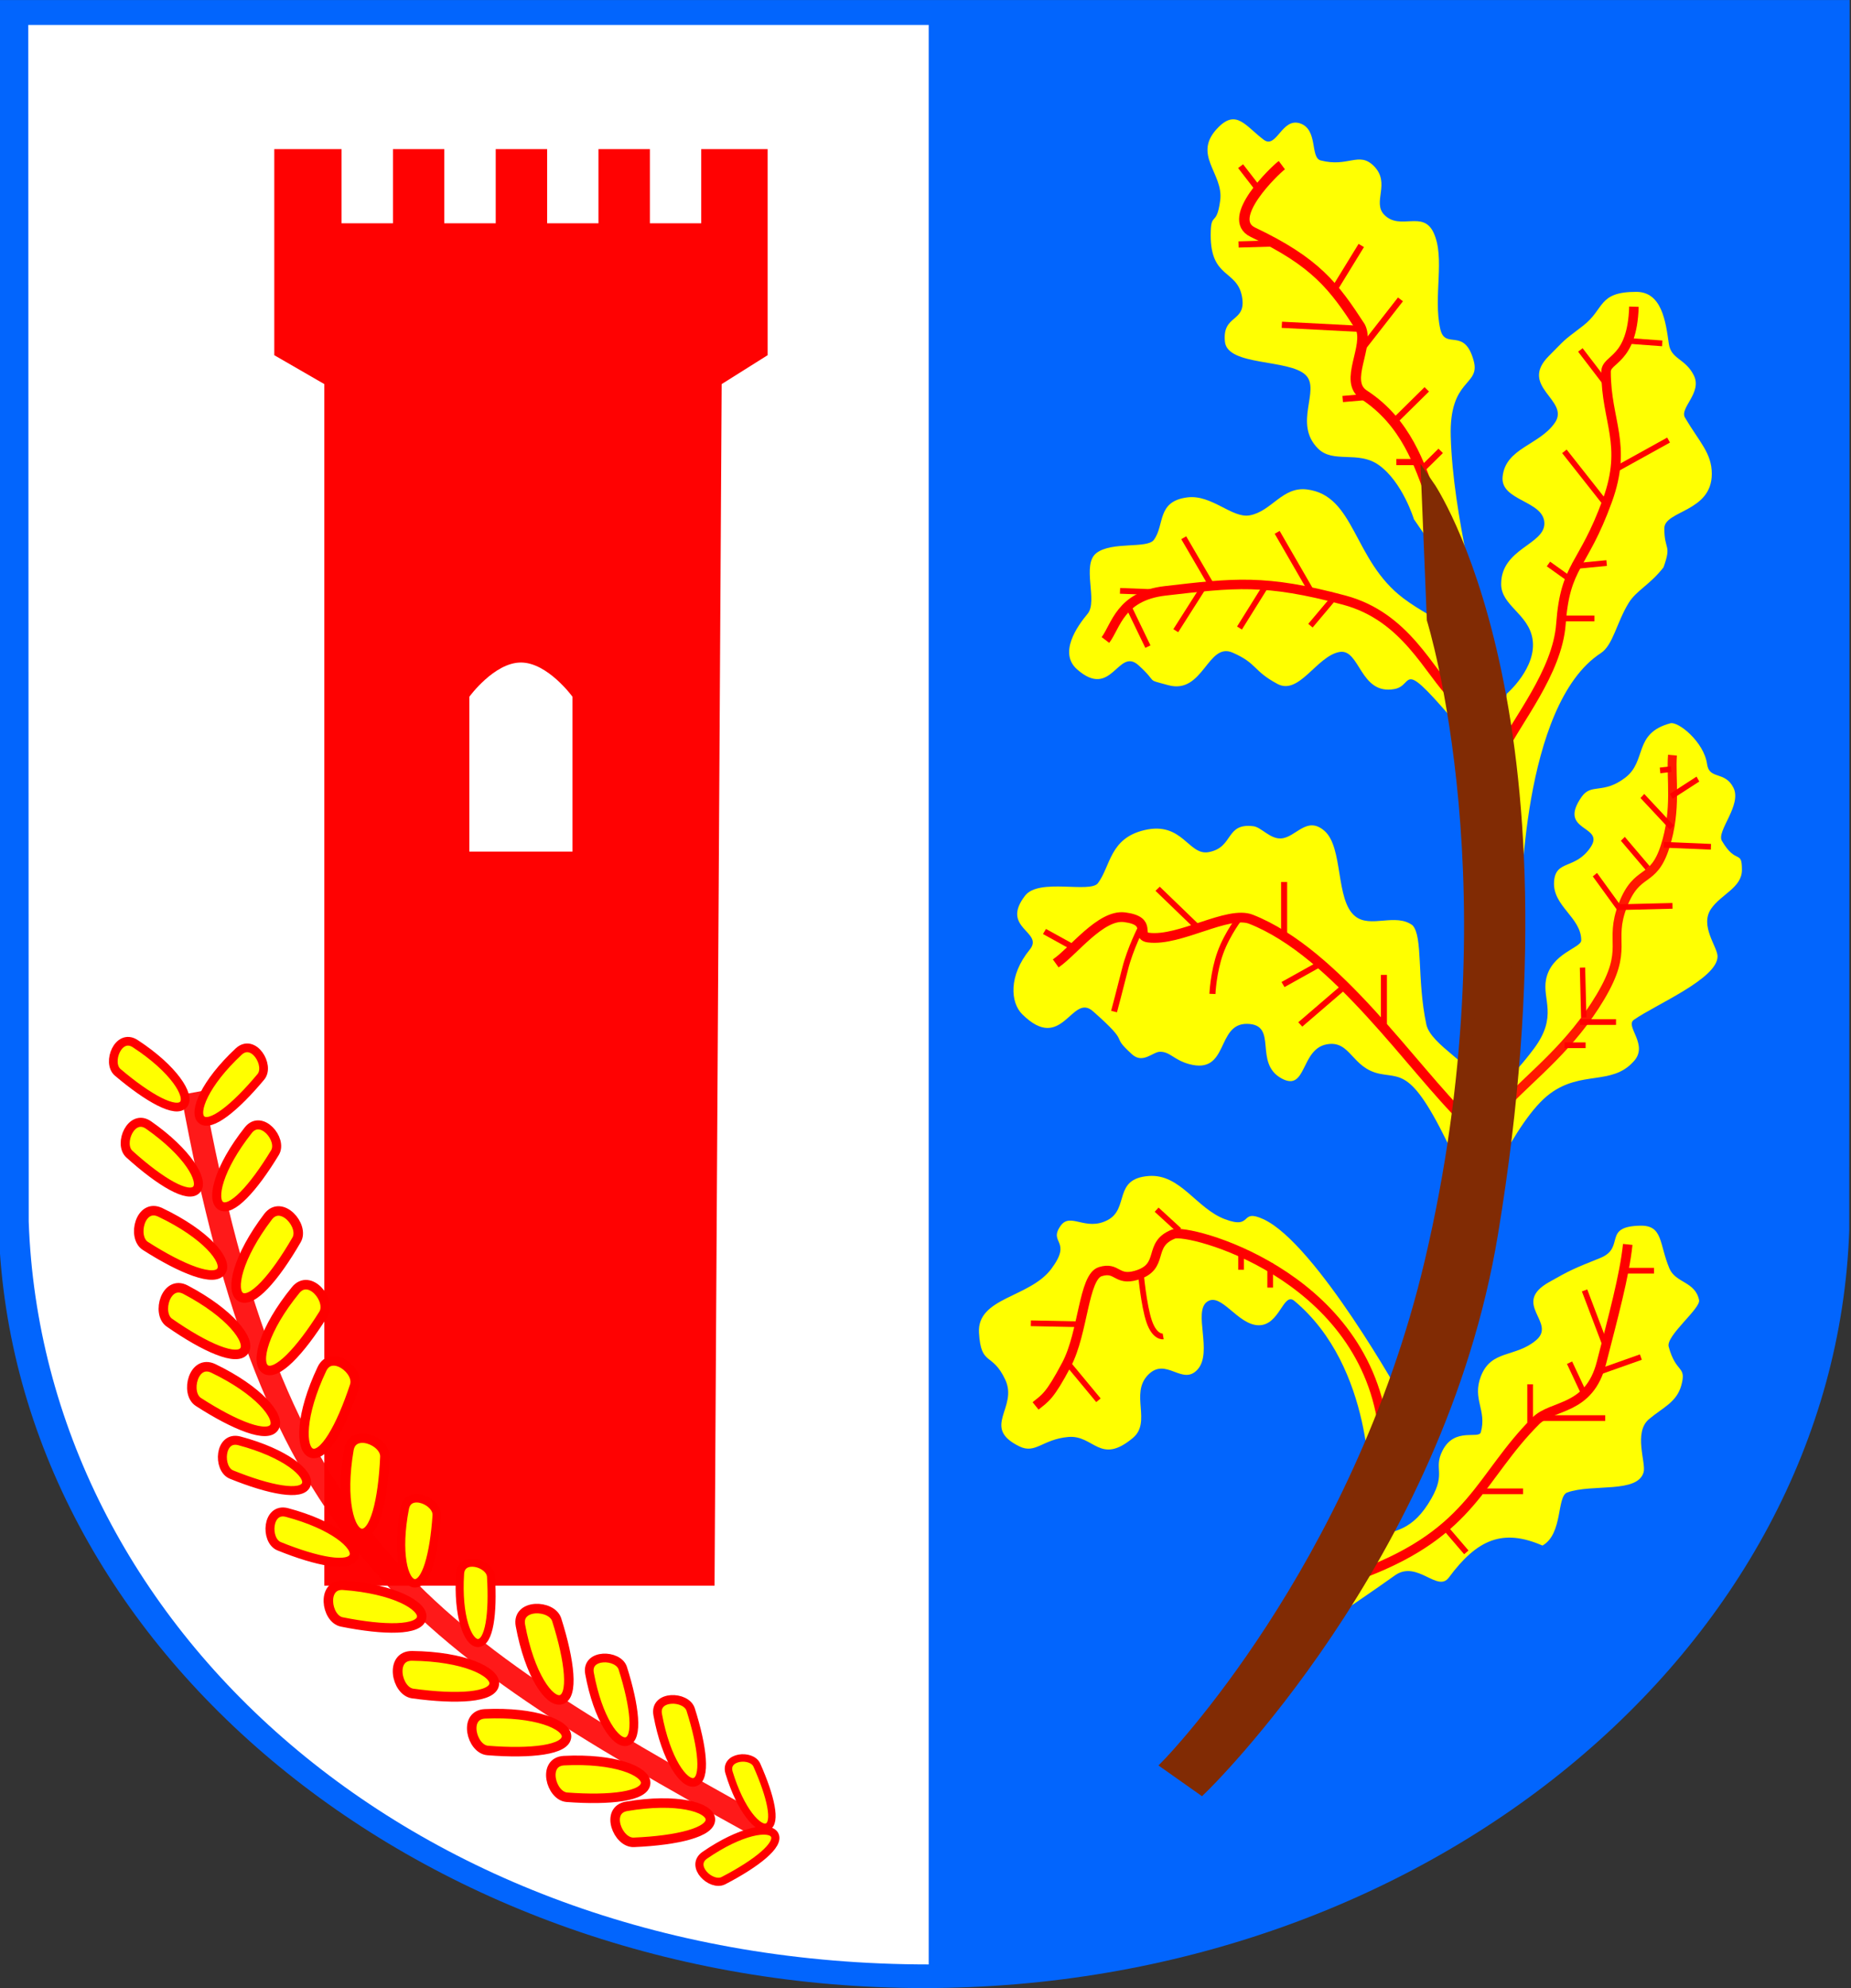 <?xml version="1.0" encoding="UTF-8" standalone="no"?>
<!-- Created with Inkscape (http://www.inkscape.org/) -->
<svg
   xmlns:svg="http://www.w3.org/2000/svg"
   xmlns="http://www.w3.org/2000/svg"
   version="1.0"
   width="973.277"
   height="1044.944"
   id="svg2">
  <rect width="100%" height="100%" fill="#333333" stroke="none"/>
  <defs
     id="defs4">
    <marker
       markerUnits="strokeWidth"
       refX="10"
       refY="5"
       markerWidth="4"
       markerHeight="3"
       orient="auto"
       viewBox="0 0 10 10"
       id="ArrowStart">
      <path
         d="M 10,0 L 0,5 L 10,10 L 10,0 z "
         id="path25444" />
    </marker>
    <marker
       markerUnits="strokeWidth"
       refX="0"
       refY="5"
       markerWidth="4"
       markerHeight="3"
       orient="auto"
       viewBox="0 0 10 10"
       id="ArrowEnd">
      <path
         d="M 0,0 L 10,5 L 0,10 L 0,0 z "
         id="path25441" />
    </marker>
  </defs>
  <g
     transform="translate(830.647,829.57)"
     id="g27279">
    <g
       transform="matrix(1.857,0,0,1.569,3283.764,205.349)"
       id="g27275">
      <path
         d="M -1692.003,-247.428 C -1696.159,-106.916 -1812.242,6.389 -1953.988,6.389 C -2095.729,6.389 -2211.8,-106.924 -2215.972,-247.428 L -2216.101,-659.58 L -1691.875,-659.58 L -1692.003,-247.428"
         style="fill:#0266fe;fill-opacity:0.996;fill-rule:evenodd;stroke:none"
         id="path25448" />
      <path
         d="M -1952.659,-651.248 L -1952.659,-1.527 C -2098.86,-1.527 -2203.481,-115.171 -2207.494,-250.36 L -2207.615,-651.248 L -1952.659,-651.248 z "
         style="fill:white;fill-rule:evenodd;stroke:none"
         id="path25476" />
    </g>
    <path
       d="M -686.431,-751.187 L -686.431,-642.875 L -660.119,-627.687 L -660.119,3.875 L -454.931,3.875 L -451.181,-627.687 L -427.025,-642.875 L -427.025,-751.187 L -461.931,-751.187 L -461.931,-712.218 L -488.931,-712.218 L -488.931,-751.187 L -515.962,-751.187 L -515.962,-712.218 L -542.962,-712.218 L -542.962,-751.187 L -569.994,-751.187 L -569.994,-712.218 L -597.025,-712.218 L -597.025,-751.187 L -624.025,-751.187 L -624.025,-712.218 L -651.056,-712.218 L -651.056,-751.187 L -686.431,-751.187 z M -556.744,-481.343 C -542.68,-481.343 -529.619,-463.343 -529.619,-463.343 L -529.619,-381.968 L -583.869,-381.968 L -583.869,-463.343 C -583.869,-463.343 -570.807,-481.343 -556.744,-481.343 z "
       style="fill:#ff0202;fill-opacity:1;fill-rule:evenodd;stroke:none;stroke-width:1px;stroke-linecap:butt;stroke-linejoin:miter;stroke-opacity:1"
       id="path9060" />
    <g
       transform="translate(1262.825,-846.673)"
       id="g25347">
      <path
         d="M -1992.32,591.455 C -1949.341,825.722 -1879.442,874.842 -1695.035,976.67"
         style="opacity:0.9;fill:none;fill-rule:evenodd;stroke:red;stroke-width:12;stroke-linecap:butt;stroke-linejoin:miter;stroke-miterlimit:4;stroke-dasharray:none;stroke-opacity:1"
         id="path21693" />
      <path
         d="M -1996.885,597.482 C -1993.366,592.934 -2001.923,579.002 -2022.345,565.665 C -2031.235,559.86 -2037.501,575.698 -2031.58,580.732 C -2015.494,594.391 -2000.794,602.534 -1996.885,597.482 z "
         style="fill:yellow;fill-opacity:1;fill-rule:evenodd;stroke:red;stroke-width:4.577;stroke-linecap:butt;stroke-linejoin:miter;stroke-miterlimit:4;stroke-dasharray:none;stroke-opacity:1"
         id="path24376" />
      <path
         d="M -1987.62,605.541 C -1991.865,601.664 -1985.821,586.471 -1967.984,569.835 C -1960.219,562.593 -1951.334,577.125 -1956.305,583.098 C -1969.815,599.31 -1982.904,609.85 -1987.62,605.541 z "
         style="fill:yellow;fill-opacity:1;fill-rule:evenodd;stroke:red;stroke-width:4.577;stroke-linecap:butt;stroke-linejoin:miter;stroke-miterlimit:4;stroke-dasharray:none;stroke-opacity:1"
         id="path24408" />
      <path
         d="M -1990.011,642.216 C -1986.219,637.617 -1994.638,622.905 -2015.371,608.43 C -2024.397,602.128 -2031.398,618.339 -2025.425,623.745 C -2009.195,638.415 -1994.224,647.326 -1990.011,642.216 z "
         style="fill:yellow;fill-opacity:1;fill-rule:evenodd;stroke:red;stroke-width:4.745;stroke-linecap:butt;stroke-linejoin:miter;stroke-miterlimit:4;stroke-dasharray:none;stroke-opacity:1"
         id="path24412" />
      <path
         d="M -1977.494,650.802 C -1982.449,647.488 -1978.617,630.976 -1962.924,611.149 C -1956.092,602.518 -1944.724,616.029 -1948.89,622.925 C -1960.214,641.644 -1971.989,654.484 -1977.494,650.802 z "
         style="fill:yellow;fill-opacity:1;fill-rule:evenodd;stroke:red;stroke-width:4.745;stroke-linecap:butt;stroke-linejoin:miter;stroke-miterlimit:4;stroke-dasharray:none;stroke-opacity:1"
         id="path24414" />
      <path
         d="M -1977.009,685.014 C -1973.868,679.575 -1985.179,665.75 -2009.245,654.315 C -2019.721,649.337 -2024.176,667.402 -2017.027,671.982 C -1997.607,684.403 -1980.498,691.057 -1977.009,685.014 z "
         style="fill:yellow;fill-opacity:1;fill-rule:evenodd;stroke:red;stroke-width:5;stroke-linecap:butt;stroke-linejoin:miter;stroke-miterlimit:4;stroke-dasharray:none;stroke-opacity:1"
         id="path24416" />
      <path
         d="M -1967.071,698.729 C -1972.359,695.341 -1968.667,677.865 -1952.547,656.65 C -1945.53,647.414 -1933.272,661.412 -1937.516,668.764 C -1949.057,688.721 -1961.194,702.493 -1967.071,698.729 z "
         style="fill:yellow;fill-opacity:1;fill-rule:evenodd;stroke:red;stroke-width:5;stroke-linecap:butt;stroke-linejoin:miter;stroke-miterlimit:4;stroke-dasharray:none;stroke-opacity:1"
         id="path24418" />
      <path
         d="M -1964.935,726.933 C -1961.58,721.624 -1972.329,707.359 -1995.92,694.972 C -2006.189,689.58 -2011.362,707.453 -2004.401,712.314 C -1985.492,725.501 -1968.663,732.833 -1964.935,726.933 z "
         style="fill:yellow;fill-opacity:1;fill-rule:evenodd;stroke:red;stroke-width:5;stroke-linecap:butt;stroke-linejoin:miter;stroke-miterlimit:4;stroke-dasharray:none;stroke-opacity:1"
         id="path24420" />
      <path
         d="M -1954.015,736.744 C -1959.182,733.173 -1954.882,715.837 -1938.031,695.197 C -1930.695,686.213 -1918.933,700.63 -1923.432,707.829 C -1935.663,727.371 -1948.274,740.711 -1954.015,736.744 z "
         style="fill:yellow;fill-opacity:1;fill-rule:evenodd;stroke:red;stroke-width:5;stroke-linecap:butt;stroke-linejoin:miter;stroke-miterlimit:4;stroke-dasharray:none;stroke-opacity:1"
         id="path24422" />
      <path
         d="M -1949.204,767.194 C -1946.04,761.769 -1957.287,747.893 -1981.301,736.349 C -1991.755,731.324 -1996.292,749.369 -1989.164,753.98 C -1969.8,766.489 -1952.721,773.222 -1949.204,767.194 z "
         style="fill:yellow;fill-opacity:1;fill-rule:evenodd;stroke:red;stroke-width:5;stroke-linecap:butt;stroke-linejoin:miter;stroke-miterlimit:4;stroke-dasharray:none;stroke-opacity:1"
         id="path24424" />
      <path
         d="M -1929.782,780.82 C -1935.653,778.589 -1935.622,760.727 -1924.196,736.657 C -1919.222,726.179 -1904.353,737.365 -1907,745.431 C -1914.203,767.33 -1923.258,783.299 -1929.782,780.82 z "
         style="fill:yellow;fill-opacity:1;fill-rule:evenodd;stroke:red;stroke-width:5;stroke-linecap:butt;stroke-linejoin:miter;stroke-miterlimit:4;stroke-dasharray:none;stroke-opacity:1"
         id="path24426" />
      <path
         d="M -1932.415,797.334 C -1930.44,791.752 -1943.303,780.886 -1967.578,774.432 C -1978.144,771.623 -1979.162,789.133 -1971.748,792.146 C -1951.61,800.314 -1934.608,803.536 -1932.415,797.334 z "
         style="fill:yellow;fill-opacity:1;fill-rule:evenodd;stroke:red;stroke-width:4.713;stroke-linecap:butt;stroke-linejoin:miter;stroke-miterlimit:4;stroke-dasharray:none;stroke-opacity:1"
         id="path24428" />
      <path
         d="M -1903.436,823.086 C -1909.692,822.527 -1914.498,805.324 -1910.014,779.059 C -1908.062,767.626 -1890.721,774.369 -1891.086,782.851 C -1892.091,805.882 -1896.485,823.706 -1903.436,823.086 z "
         style="fill:yellow;fill-opacity:1;fill-rule:evenodd;stroke:red;stroke-width:5;stroke-linecap:butt;stroke-linejoin:miter;stroke-miterlimit:4;stroke-dasharray:none;stroke-opacity:1"
         id="path24430" />
      <path
         d="M -1871.752,867.263 C -1870.794,861.056 -1886.343,852.265 -1912.917,850.321 C -1924.485,849.475 -1922.095,867.927 -1913.774,869.607 C -1891.173,874.152 -1872.816,874.16 -1871.752,867.263 z "
         style="fill:yellow;fill-opacity:1;fill-rule:evenodd;stroke:red;stroke-width:5;stroke-linecap:butt;stroke-linejoin:miter;stroke-miterlimit:4;stroke-dasharray:none;stroke-opacity:1"
         id="path24432" />
      <path
         d="M -1875.657,849.292 C -1881.23,848.668 -1885.175,833.215 -1880.644,809.859 C -1878.671,799.692 -1863.327,806.06 -1863.823,813.624 C -1865.184,834.163 -1869.465,849.986 -1875.657,849.292 z "
         style="fill:yellow;fill-opacity:1;fill-rule:evenodd;stroke:red;stroke-width:4.464;stroke-linecap:butt;stroke-linejoin:miter;stroke-miterlimit:4;stroke-dasharray:none;stroke-opacity:1"
         id="path24434" />
      <path
         d="M -1833.586,902.198 C -1832.996,895.783 -1849.465,887.761 -1876.79,887.441 C -1888.684,887.301 -1885.079,906.04 -1876.455,907.237 C -1853.034,910.47 -1834.242,909.325 -1833.586,902.198 z "
         style="fill:yellow;fill-opacity:1;fill-rule:evenodd;stroke:red;stroke-width:5.128;stroke-linecap:butt;stroke-linejoin:miter;stroke-miterlimit:4;stroke-dasharray:none;stroke-opacity:1"
         id="path24436" />
      <path
         d="M -1842.125,880.688 C -1847.436,880.772 -1853.001,866.729 -1851.555,844.242 C -1850.926,834.453 -1835.744,838.59 -1835.299,845.756 C -1834.106,865.215 -1836.224,880.595 -1842.125,880.688 z "
         style="fill:yellow;fill-opacity:1;fill-rule:evenodd;stroke:red;stroke-width:4.228;stroke-linecap:butt;stroke-linejoin:miter;stroke-miterlimit:4;stroke-dasharray:none;stroke-opacity:1"
         id="path24438" />
      <path
         d="M -1795.589,929.883 C -1795.371,923.606 -1811.849,916.713 -1838.466,917.92 C -1850.053,918.445 -1845.502,936.486 -1837.04,937.172 C -1814.061,939.017 -1795.831,936.857 -1795.589,929.883 z "
         style="fill:yellow;fill-opacity:1;fill-rule:evenodd;stroke:red;stroke-width:5;stroke-linecap:butt;stroke-linejoin:miter;stroke-miterlimit:4;stroke-dasharray:none;stroke-opacity:1"
         id="path24440" />
      <path
         d="M -1798.521,910.487 C -1804.588,912.113 -1815.014,897.61 -1819.831,871.404 C -1821.927,859.996 -1803.325,860.369 -1800.752,868.459 C -1793.78,890.432 -1791.78,908.681 -1798.521,910.487 z "
         style="fill:yellow;fill-opacity:1;fill-rule:evenodd;stroke:red;stroke-width:5;stroke-linecap:butt;stroke-linejoin:miter;stroke-miterlimit:4;stroke-dasharray:none;stroke-opacity:1"
         id="path24442" />
      <path
         d="M -1753.973,954.262 C -1753.786,947.984 -1770.298,941.173 -1796.909,942.513 C -1808.493,943.096 -1803.852,961.114 -1795.387,961.757 C -1772.399,963.488 -1754.18,961.237 -1753.973,954.262 z "
         style="fill:yellow;fill-opacity:1;fill-rule:evenodd;stroke:red;stroke-width:5;stroke-linecap:butt;stroke-linejoin:miter;stroke-miterlimit:4;stroke-dasharray:none;stroke-opacity:1"
         id="path24444" />
      <path
         d="M -1763.966,932.459 C -1769.527,933.949 -1779.085,920.654 -1783.5,896.631 C -1785.422,886.173 -1768.369,886.515 -1766.01,893.931 C -1759.62,914.074 -1757.786,930.803 -1763.966,932.459 z "
         style="fill:yellow;fill-opacity:1;fill-rule:evenodd;stroke:red;stroke-width:4.584;stroke-linecap:butt;stroke-linejoin:miter;stroke-miterlimit:4;stroke-dasharray:none;stroke-opacity:1"
         id="path24446" />
      <path
         d="M -1719.951,973.163 C -1720.501,966.906 -1737.697,962.076 -1763.969,966.523 C -1775.405,968.458 -1768.686,985.809 -1760.203,985.457 C -1737.171,984.484 -1719.341,980.115 -1719.951,973.163 z "
         style="fill:yellow;fill-opacity:1;fill-rule:evenodd;stroke:red;stroke-width:5;stroke-linecap:butt;stroke-linejoin:miter;stroke-miterlimit:4;stroke-dasharray:none;stroke-opacity:1"
         id="path24448" />
      <path
         d="M -1728.286,953.85 C -1733.8,955.327 -1743.275,942.146 -1747.653,918.329 C -1749.558,907.961 -1732.652,908.3 -1730.313,915.653 C -1723.977,935.623 -1722.16,952.208 -1728.286,953.85 z "
         style="fill:yellow;fill-opacity:1;fill-rule:evenodd;stroke:red;stroke-width:4.544;stroke-linecap:butt;stroke-linejoin:miter;stroke-miterlimit:4;stroke-dasharray:none;stroke-opacity:1"
         id="path24450" />
      <path
         d="M -1686.232,981.442 C -1688.926,976.776 -1704.047,979.249 -1722.865,992.223 C -1731.056,997.871 -1719.546,1008.929 -1713.078,1005.582 C -1695.521,996.482 -1683.239,986.627 -1686.232,981.442 z "
         style="fill:yellow;fill-opacity:1;fill-rule:evenodd;stroke:red;stroke-width:4.289;stroke-linecap:butt;stroke-linejoin:miter;stroke-miterlimit:4;stroke-dasharray:none;stroke-opacity:1"
         id="path24452" />
      <path
         d="M -1690.089,977.35 C -1694.669,979.15 -1704.064,968.778 -1710.124,948.801 C -1712.761,940.104 -1698.246,938.755 -1695.53,944.826 C -1688.166,961.319 -1685,975.349 -1690.089,977.35 z "
         style="fill:yellow;fill-opacity:1;fill-rule:evenodd;stroke:red;stroke-width:3.917;stroke-linecap:butt;stroke-linejoin:miter;stroke-miterlimit:4;stroke-dasharray:none;stroke-opacity:1"
         id="path24454" />
      <path
         d="M -1907.388,835.004 C -1905.414,829.422 -1918.277,818.557 -1942.551,812.103 C -1953.118,809.293 -1954.136,826.803 -1946.722,829.817 C -1926.584,837.985 -1909.582,841.206 -1907.388,835.004 z "
         style="fill:yellow;fill-opacity:1;fill-rule:evenodd;stroke:red;stroke-width:4.713;stroke-linecap:butt;stroke-linejoin:miter;stroke-miterlimit:4;stroke-dasharray:none;stroke-opacity:1"
         id="path24460" />
    </g>
    <g
       transform="translate(-885.685,-928.821)"
       id="g21614">
      <path
         d="M 833.775,423.581 C 833.775,423.581 819.019,370.372 817.854,328.662 C 816.994,297.902 833.49,302.208 829.951,289 C 825.052,270.716 814.895,283.561 812.346,272.153 C 808.501,254.941 815.087,234.743 808.775,221.438 C 803.177,209.639 791.297,220.548 782.981,212.232 C 776.312,205.562 786.54,195.558 777.346,186.438 C 769.547,178.702 763.954,187.331 749.489,183.581 C 743.784,182.102 748.28,167.306 738.592,164.089 C 729.005,160.905 726.259,177.798 719.489,172.688 C 710.025,165.546 705.225,156.596 695.739,166.081 C 681.317,180.503 698.596,190.188 696.632,204.653 C 694.668,219.117 691.632,209.802 691.632,222.867 C 691.632,245.758 705.382,240.903 708.061,255.01 C 710.739,269.117 697.525,264.117 699.132,278.938 C 700.525,291.782 733.059,287.866 741.632,296.438 C 749.507,304.314 734.867,321.817 748.061,335.01 C 756.067,343.016 769.145,335.947 780.009,343.673 C 792.517,352.568 798.489,372.153 798.489,372.153 L 833.775,423.581 z "
         style="fill:#ffff02;fill-opacity:1;fill-rule:evenodd;stroke:none;stroke-width:1px;stroke-linecap:butt;stroke-linejoin:miter;stroke-opacity:1"
         id="path4592" />
      <path
         d="M 775.136,883.217 C 775.136,883.217 777.475,817.953 735.607,782.993 C 729.783,778.13 727.958,795.946 716.855,795.823 C 705.753,795.7 697.117,778.182 689.715,783.486 C 682.313,788.791 692.799,810.01 684.781,819.015 C 676.762,828.021 668.126,812.107 658.628,821.976 C 649.128,831.845 660.686,846.708 650.732,855.038 C 633.338,869.595 630.254,853.311 616.684,854.544 C 603.114,855.778 599.534,863.657 591.024,859.479 C 570.669,849.486 590.53,839.247 583.622,824.443 C 576.714,809.64 570.875,817.722 569.805,799.771 C 568.695,781.143 596.452,781.389 607.802,766.216 C 619.151,751.042 606.074,752.892 612.736,743.517 C 617.891,736.262 625.813,746.601 637.409,740.556 C 649.005,734.511 640.123,718.72 659.121,717.363 C 675.687,716.18 684.04,734.388 699.091,740.062 C 714.141,745.737 706.595,734.239 719.323,740.062 C 747.005,752.728 792.407,834.365 792.407,834.365 L 775.136,883.217 z "
         style="fill:yellow;fill-rule:evenodd;stroke:none;stroke-width:1px;stroke-linecap:butt;stroke-linejoin:miter;stroke-opacity:1"
         id="path1888" />
      <path
         d="M 714.114,533.522 C 699.159,531.657 703.922,544.641 690.582,547.135 C 679.883,549.136 676.915,530.874 656.856,535.551 C 638.481,539.836 639.09,554.395 632.351,563.443 C 628.289,568.898 601.312,560.657 594.086,569.962 C 580.706,587.191 604.238,588.896 596.489,598.374 C 585.25,612.123 586.322,626.175 592.515,632.327 C 613.674,653.346 618.505,620.84 629.728,630.764 C 650.875,649.466 637.795,642.123 650.285,653.426 C 655.94,658.543 661.18,652.149 664.893,652.07 C 670.23,651.957 672.258,656.349 680.216,658.53 C 701.442,664.347 694.314,637.044 710.881,637.398 C 727.455,637.766 713.86,658.013 729.019,666.148 C 742.156,673.198 738.853,650.744 752.606,648.172 C 765.24,645.81 765.652,660.623 780.536,663.643 C 793.341,666.242 798.829,660.047 824.938,718.867 C 828.092,725.972 840.808,700.208 833.091,669.929 C 830.343,659.146 807.338,648.652 805.012,637.665 C 799.962,613.813 803.35,591.622 797.787,585.617 C 788.85,578.903 775.625,587.34 767.565,580.82 C 757.089,572.346 761.502,544.666 751.423,535.933 C 742.064,527.823 736.471,539.467 728.614,539.941 C 722.843,540.289 718.214,534.033 714.114,533.522 z "
         style="fill:yellow;fill-opacity:1;fill-rule:evenodd;stroke:none;stroke-width:1.154px;stroke-linecap:butt;stroke-linejoin:miter;stroke-opacity:1"
         id="path1884" />
      <path
         d="M 742.254,356.51 C 729.294,354.894 723.747,367.959 712.187,370.121 C 702.915,371.855 692.18,359.054 679.334,360.688 C 663.115,362.751 667.568,375.203 661.728,383.043 C 658.208,387.77 639.722,383.726 631.593,389.901 C 623.549,396.012 632.478,415.219 626.906,421.87 C 621.296,428.567 611.633,442.454 621.358,451.054 C 639.682,467.26 642.861,439.128 653.685,448.922 C 664.508,458.716 656.74,455.939 669.341,459.392 C 687.733,464.432 690.017,436.528 703.169,442.289 C 716.322,448.051 713.611,451.687 726.748,458.736 C 738.131,464.845 747.364,444.179 759.281,441.951 C 770.228,439.904 769.981,464.833 788.321,461.404 C 799.45,459.323 789.659,442.565 824.378,483.859 C 834.255,495.606 825.75,440.294 825.75,440.294 C 829.364,431.547 809.911,426.461 792.989,413.747 C 766.428,393.791 767.714,359.685 742.254,356.51 z "
         style="fill:yellow;fill-opacity:1;fill-rule:evenodd;stroke:none;stroke-width:1px;stroke-linecap:butt;stroke-linejoin:miter;stroke-opacity:1"
         id="path1882" />
      <path
         d="M 854.84,575.196 C 854.84,575.196 854.927,469.724 896.772,442.534 C 903.208,438.352 905.072,426.421 911.451,416.101 C 915.476,409.59 922.559,406.66 929.742,397.439 C 934.127,385.138 930.156,388.736 930.156,376.976 C 930.156,367.544 955.125,368.417 955.125,348.324 C 955.125,337.338 948.595,331.628 941.018,318.749 C 938.03,313.669 950.243,305.671 945.667,296.546 C 941.139,287.515 933.682,288.233 932.508,279.833 C 930.866,268.09 928.8,252.653 915.386,252.653 C 894.99,252.653 898.931,261.72 887.314,270.558 C 875.698,279.397 878.709,277.093 869.471,286.331 C 853.284,302.518 880.726,309.521 872.645,321.39 C 864.564,333.26 846.612,334.666 845.126,349.854 C 843.867,362.712 867.089,362.3 867.089,374.423 C 867.089,385.561 844.361,387.585 844.361,406.243 C 844.361,417.565 858.606,421.815 860.826,434.96 C 863.381,450.094 847.327,463.88 847.327,463.88 L 832.867,538.973 L 854.84,575.196 z "
         style="fill:#ffff02;fill-opacity:1;fill-rule:evenodd;stroke:none;stroke-width:1px;stroke-linecap:butt;stroke-linejoin:miter;stroke-opacity:1"
         id="path5479" />
      <path
         d="M 913.684,657.504 C 922.536,648.652 909.232,638.729 914.154,635.266 C 925.464,627.307 958.14,613.705 958.14,601.945 C 958.14,596.884 948.641,585.871 954.732,576.956 C 959.992,569.258 970.965,565.819 970.965,556.508 C 970.965,545.522 968.007,554.098 960.431,541.218 C 957.442,536.138 971.084,522.427 966.508,513.301 C 961.98,504.27 953.808,509.274 952.634,500.874 C 950.992,489.131 937.417,478.324 933.369,479.408 C 913.668,484.687 921.2,499.189 909.584,508.028 C 897.967,516.867 891.808,510.826 886.756,517.971 C 873.542,536.663 899.407,532.787 891.326,544.656 C 883.245,556.526 872.97,550.953 872.181,562.652 C 871.312,575.542 886.468,581.379 886.468,593.502 C 886.468,597.571 870.707,600.152 867.966,614.084 C 865.89,624.64 874.343,633.346 861.613,650.4 C 837.757,682.359 834.777,665.137 828.167,718.135 L 820.136,753.942 C 832.843,733.906 851.29,687.926 870.108,674.033 C 886.515,661.92 902.304,669.78 913.684,657.504 z "
         style="fill:#ffff02;fill-opacity:1;fill-rule:evenodd;stroke:none;stroke-width:1px;stroke-linecap:butt;stroke-linejoin:miter;stroke-opacity:1"
         id="path5481" />
      <path
         d="M 866.1,911.609 C 876.978,905.413 873.467,885.741 879.129,883.703 C 892.142,879.02 916.166,884.358 919.277,873.017 C 920.616,868.136 913.842,852.174 922.074,845.188 C 929.183,839.156 936.623,836.397 939.086,827.418 C 941.992,816.823 936.344,821.482 932.444,807.058 C 930.906,801.368 949.323,786.974 948.434,782.609 C 946.417,772.71 936.091,773.74 932.811,765.918 C 927.411,753.039 929.504,743.272 917.609,743.477 C 897.216,743.829 909.993,755.01 896.452,760.461 C 882.911,765.912 880.795,766.739 869.442,773.204 C 849.55,784.533 873.72,794.324 862.787,803.633 C 851.854,812.942 839.131,808.453 833.679,822.707 C 829.065,834.774 836.898,840.325 833.691,852.017 C 832.615,855.94 819.796,849.112 813.468,861.824 C 808.673,871.454 815.439,873.192 807.707,886.822 C 788.029,921.51 768.463,885.722 749.523,945.66 C 703.286,986.515 769.108,941.13 789.014,926.933 C 800.537,919.558 810.974,936.384 816.851,928.434 C 831.765,908.257 845.277,902.557 866.1,911.609 z "
         style="fill:#ffff02;fill-opacity:1;fill-rule:evenodd;stroke:none;stroke-width:1px;stroke-linecap:butt;stroke-linejoin:miter;stroke-opacity:1"
         id="path1880" />
      <g
         transform="translate(-445.098,-6.908)"
         id="g7226">
        <path
           d="M 1227.226,855.473 C 1215.877,775.286 1124.974,751.794 1117.186,754.808 C 1103.208,760.217 1112.991,772.079 1097.447,776.52 C 1087.05,779.491 1087.676,771.783 1078.696,774.546 C 1069.794,777.285 1069.814,806.621 1060.931,823.398 C 1052.049,840.176 1049.829,840.916 1044.648,845.11"
           style="fill:none;fill-rule:evenodd;stroke:red;stroke-width:5;stroke-linecap:butt;stroke-linejoin:miter;stroke-miterlimit:4;stroke-dasharray:none;stroke-opacity:1"
           id="path2787" />
        <path
           d="M 1060.931,821.918 L 1077.709,842.15"
           style="fill:none;fill-rule:evenodd;stroke:red;stroke-width:3;stroke-linecap:butt;stroke-linejoin:miter;stroke-miterlimit:4;stroke-dasharray:none;stroke-opacity:1"
           id="path4559" />
        <path
           d="M 1066.36,802.18 L 1042.18,801.686"
           style="fill:none;fill-rule:evenodd;stroke:red;stroke-width:3;stroke-linecap:butt;stroke-linejoin:miter;stroke-miterlimit:4;stroke-dasharray:none;stroke-opacity:1"
           id="path4561" />
        <path
           d="M 1099.915,774.546 C 1099.915,774.546 1101.467,792.334 1104.428,800.846 C 1107.389,809.358 1111.757,808.595 1111.757,808.595"
           style="fill:none;fill-rule:evenodd;stroke:red;stroke-width:3;stroke-linecap:butt;stroke-linejoin:miter;stroke-miterlimit:4;stroke-dasharray:none;stroke-opacity:1"
           id="path4563" />
        <path
           d="M 1120.146,752.834 L 1108.303,741.978"
           style="fill:none;fill-rule:evenodd;stroke:red;stroke-width:3;stroke-linecap:butt;stroke-linejoin:miter;stroke-miterlimit:4;stroke-dasharray:none;stroke-opacity:1"
           id="path4565" />
        <path
           d="M 1152.714,763.69 L 1152.714,773.559"
           style="fill:none;fill-rule:evenodd;stroke:red;stroke-width:3;stroke-linecap:butt;stroke-linejoin:miter;stroke-miterlimit:4;stroke-dasharray:none;stroke-opacity:1"
           id="path4567" />
        <path
           d="M 1168.012,770.105 L 1168.012,782.935"
           style="fill:none;fill-rule:evenodd;stroke:red;stroke-width:3;stroke-linecap:butt;stroke-linejoin:miter;stroke-miterlimit:4;stroke-dasharray:none;stroke-opacity:1"
           id="path4569" />
      </g>
      <g
         transform="translate(444.111,23.686)"
         id="g9049">
        <path
           d="M 328.149,902.351 C 385.636,880.393 388.831,852.032 418.451,822.411 C 427.232,813.631 446.528,817.16 452.993,791.817 C 459.161,767.638 465.083,746.172 466.81,729.642"
           style="fill:none;fill-rule:evenodd;stroke:red;stroke-width:5;stroke-linecap:butt;stroke-linejoin:miter;stroke-miterlimit:4;stroke-dasharray:none;stroke-opacity:1"
           id="path7243" />
        <path
           d="M 371.573,879.406 L 381.935,891.495"
           style="fill:none;fill-rule:evenodd;stroke:red;stroke-width:3;stroke-linecap:butt;stroke-linejoin:miter;stroke-miterlimit:4;stroke-dasharray:none;stroke-opacity:1"
           id="path8130" />
        <path
           d="M 390.571,859.421 L 411.789,859.421"
           style="fill:none;fill-rule:evenodd;stroke:red;stroke-width:3;stroke-linecap:butt;stroke-linejoin:miter;stroke-miterlimit:4;stroke-dasharray:none;stroke-opacity:1"
           id="path8132" />
        <path
           d="M 415.49,823.398 L 415.49,803.167"
           style="fill:none;fill-rule:evenodd;stroke:red;stroke-width:3;stroke-linecap:butt;stroke-linejoin:miter;stroke-miterlimit:4;stroke-dasharray:none;stroke-opacity:1"
           id="path8134" />
        <path
           d="M 421.905,820.931 L 454.967,820.931"
           style="fill:none;fill-rule:evenodd;stroke:red;stroke-width:3;stroke-linecap:butt;stroke-linejoin:miter;stroke-miterlimit:4;stroke-dasharray:none;stroke-opacity:1"
           id="path8136" />
        <path
           d="M 443.617,807.608 L 436.216,791.817"
           style="fill:none;fill-rule:evenodd;stroke:red;stroke-width:3;stroke-linecap:butt;stroke-linejoin:miter;stroke-miterlimit:4;stroke-dasharray:none;stroke-opacity:1"
           id="path8138" />
        <path
           d="M 450.032,797.245 L 473.718,788.856"
           style="fill:none;fill-rule:evenodd;stroke:red;stroke-width:3;stroke-linecap:butt;stroke-linejoin:miter;stroke-miterlimit:4;stroke-dasharray:none;stroke-opacity:1"
           id="path8140" />
        <path
           d="M 454.967,782.441 L 444.111,753.821"
           style="fill:none;fill-rule:evenodd;stroke:red;stroke-width:3;stroke-linecap:butt;stroke-linejoin:miter;stroke-miterlimit:4;stroke-dasharray:none;stroke-opacity:1"
           id="path8142" />
        <path
           d="M 463.849,743.458 L 480.627,743.458"
           style="fill:none;fill-rule:evenodd;stroke:red;stroke-width:3;stroke-linecap:butt;stroke-linejoin:miter;stroke-miterlimit:4;stroke-dasharray:none;stroke-opacity:1"
           id="path8144" />
      </g>
      <g
         transform="matrix(1.059,0,0,1.022,368.488,76.416)"
         id="g13510">
        <path
           d="M 431.971,598.758 C 405.278,572.065 367.708,512.516 325.199,495.127 C 313.685,490.416 289.832,506.597 274.256,504.548 C 267.627,503.675 276.699,495.999 262.393,494.08 C 250.517,492.487 236.747,511.875 228.198,517.807"
           style="fill:none;fill-rule:evenodd;stroke:red;stroke-width:5;stroke-linecap:butt;stroke-linejoin:miter;stroke-miterlimit:4;stroke-dasharray:none;stroke-opacity:1"
           id="path10837" />
        <path
           d="M 237.27,509.782 L 222.615,501.407"
           style="fill:none;fill-rule:evenodd;stroke:red;stroke-width:3;stroke-linecap:butt;stroke-linejoin:miter;stroke-miterlimit:4;stroke-dasharray:none;stroke-opacity:1"
           id="path11724" />
        <path
           d="M 270.592,499.314 C 270.592,499.314 265.182,510.151 262.652,520.619 C 260.123,531.087 257.159,542.581 257.159,542.581"
           style="fill:none;fill-rule:evenodd;stroke:red;stroke-width:3;stroke-linecap:butt;stroke-linejoin:miter;stroke-miterlimit:4;stroke-dasharray:none;stroke-opacity:1"
           id="path11726" />
        <path
           d="M 298.681,499.314 L 278.792,479.425"
           style="fill:none;fill-rule:evenodd;stroke:red;stroke-width:3;stroke-linecap:butt;stroke-linejoin:miter;stroke-miterlimit:4;stroke-dasharray:none;stroke-opacity:1"
           id="path11728" />
        <path
           d="M 319.966,493.731 C 319.966,493.731 313.445,502.318 309.956,512.262 C 306.466,522.207 306.009,533.509 306.009,533.509"
           style="fill:none;fill-rule:evenodd;stroke:red;stroke-width:3;stroke-linecap:butt;stroke-linejoin:miter;stroke-miterlimit:4;stroke-dasharray:none;stroke-opacity:1"
           id="path11730" />
        <path
           d="M 341.599,504.199 L 341.599,475.936"
           style="fill:none;fill-rule:evenodd;stroke:red;stroke-width:3;stroke-linecap:butt;stroke-linejoin:miter;stroke-miterlimit:4;stroke-dasharray:none;stroke-opacity:1"
           id="path11732" />
        <path
           d="M 358.696,518.505 L 341.049,528.693"
           style="fill:none;fill-rule:evenodd;stroke:red;stroke-width:3;stroke-linecap:butt;stroke-linejoin:miter;stroke-miterlimit:4;stroke-dasharray:none;stroke-opacity:1"
           id="path11734" />
        <path
           d="M 391.147,551.304 L 391.147,523.739"
           style="fill:none;fill-rule:evenodd;stroke:red;stroke-width:3;stroke-linecap:butt;stroke-linejoin:miter;stroke-miterlimit:4;stroke-dasharray:none;stroke-opacity:1"
           id="path11736" />
        <path
           d="M 371.956,529.321 L 349.624,549.21"
           style="fill:none;fill-rule:evenodd;stroke:red;stroke-width:3;stroke-linecap:butt;stroke-linejoin:miter;stroke-miterlimit:4;stroke-dasharray:none;stroke-opacity:1"
           id="path11738" />
      </g>
      <g
         transform="matrix(0.935,0,0,1,509.016,2.094)"
         id="g15311">
        <path
           d="M 362.186,676.219 C 376.143,662.437 398.125,646.91 414.525,621.089 C 430.924,595.269 418.886,592.652 427.086,572.937 C 435.286,553.223 444.009,561.946 450.813,542.232 C 457.617,522.517 453.953,506.118 455,494.08"
           style="opacity:0.9;fill:none;fill-rule:evenodd;stroke:red;stroke-width:5;stroke-linecap:butt;stroke-linejoin:miter;stroke-miterlimit:4;stroke-dasharray:none;stroke-opacity:1"
           id="path13521" />
        <path
           d="M 405.104,631.906 L 404.406,605.736"
           style="fill:none;fill-rule:evenodd;stroke:red;stroke-width:3;stroke-linecap:butt;stroke-linejoin:miter;stroke-miterlimit:4;stroke-dasharray:none;stroke-opacity:1"
           id="path14408" />
        <path
           d="M 394.287,646.561 L 406.15,646.561"
           style="fill:none;fill-rule:evenodd;stroke:red;stroke-width:3;stroke-linecap:butt;stroke-linejoin:miter;stroke-miterlimit:4;stroke-dasharray:none;stroke-opacity:1"
           id="path14410" />
        <path
           d="M 403.01,634.348 L 423.248,634.348"
           style="fill:none;fill-rule:evenodd;stroke:red;stroke-width:3;stroke-linecap:butt;stroke-linejoin:miter;stroke-miterlimit:4;stroke-dasharray:none;stroke-opacity:1"
           id="path14412" />
        <path
           d="M 455,573.286 L 424.643,573.984 L 411.384,556.887"
           style="fill:none;fill-rule:evenodd;stroke:red;stroke-width:3;stroke-linecap:butt;stroke-linejoin:miter;stroke-miterlimit:4;stroke-dasharray:none;stroke-opacity:1"
           id="path14414" />
        <path
           d="M 441.043,553.397 L 427.086,538.045"
           style="fill:none;fill-rule:evenodd;stroke:red;stroke-width:3;stroke-linecap:butt;stroke-linejoin:miter;stroke-miterlimit:4;stroke-dasharray:none;stroke-opacity:1"
           id="path14416" />
        <path
           d="M 450.115,541.185 L 476.634,542.232"
           style="fill:none;fill-rule:evenodd;stroke:red;stroke-width:3;stroke-linecap:butt;stroke-linejoin:miter;stroke-miterlimit:4;stroke-dasharray:none;stroke-opacity:1"
           id="path14418" />
        <path
           d="M 454.651,532.113 L 438.077,515.539"
           style="fill:none;fill-rule:evenodd;stroke:red;stroke-width:3;stroke-linecap:butt;stroke-linejoin:miter;stroke-miterlimit:4;stroke-dasharray:none;stroke-opacity:1"
           id="path14420" />
        <path
           d="M 454.302,515.713 L 469.306,506.641"
           style="fill:none;fill-rule:evenodd;stroke:red;stroke-width:3;stroke-linecap:butt;stroke-linejoin:miter;stroke-miterlimit:4;stroke-dasharray:none;stroke-opacity:1"
           id="path14422" />
        <path
           d="M 454.302,501.407 L 448.022,502.105"
           style="fill:none;fill-rule:evenodd;stroke:red;stroke-width:3;stroke-linecap:butt;stroke-linejoin:miter;stroke-miterlimit:4;stroke-dasharray:none;stroke-opacity:1"
           id="path14424" />
      </g>
      <g
         transform="translate(692.813,2.961)"
         id="g17109">
        <path
           d="M 127.009,462.676 C 113.401,449.243 101.555,420.433 69.087,411.733 C 27.349,400.549 11.183,402.661 -25.123,406.848 C -48.869,409.587 -50.943,425.341 -56.526,432.669"
           style="fill:none;fill-rule:evenodd;stroke:red;stroke-width:5;stroke-linecap:butt;stroke-linejoin:miter;stroke-miterlimit:4;stroke-dasharray:none;stroke-opacity:1"
           id="path15323" />
        <path
           d="M 62.44,411.895 L 51.275,425.154"
           style="fill:none;fill-rule:evenodd;stroke:red;stroke-width:3;stroke-linecap:butt;stroke-linejoin:miter;stroke-miterlimit:4;stroke-dasharray:none;stroke-opacity:1"
           id="path16210" />
        <path
           d="M 52.339,408.244 L 33.775,376.09"
           style="fill:none;fill-rule:evenodd;stroke:red;stroke-width:3;stroke-linecap:butt;stroke-linejoin:miter;stroke-miterlimit:4;stroke-dasharray:none;stroke-opacity:1"
           id="path16212" />
        <path
           d="M -0.698,404.057 L -15.353,378.934"
           style="fill:none;fill-rule:evenodd;stroke:red;stroke-width:3;stroke-linecap:butt;stroke-linejoin:miter;stroke-miterlimit:4;stroke-dasharray:none;stroke-opacity:1"
           id="path16214" />
        <path
           d="M 27.667,404.423 L 13.957,426.388"
           style="fill:none;fill-rule:evenodd;stroke:red;stroke-width:3;stroke-linecap:butt;stroke-linejoin:miter;stroke-miterlimit:4;stroke-dasharray:none;stroke-opacity:1"
           id="path16216" />
        <path
           d="M -4.885,404.755 L -19.54,427.784"
           style="fill:none;fill-rule:evenodd;stroke:red;stroke-width:3;stroke-linecap:butt;stroke-linejoin:miter;stroke-miterlimit:4;stroke-dasharray:none;stroke-opacity:1"
           id="path16218" />
        <path
           d="M -30.706,407.546 L -48.85,406.848"
           style="fill:none;fill-rule:evenodd;stroke:red;stroke-width:3;stroke-linecap:butt;stroke-linejoin:miter;stroke-miterlimit:4;stroke-dasharray:none;stroke-opacity:1"
           id="path16220" />
        <path
           d="M -43.965,415.92 L -34.195,436.158"
           style="fill:none;fill-rule:evenodd;stroke:red;stroke-width:3;stroke-linecap:butt;stroke-linejoin:miter;stroke-miterlimit:4;stroke-dasharray:none;stroke-opacity:1"
           id="path16222" />
      </g>
      <g
         transform="matrix(1.099,0,0,1.083,1142.831,186.79)"
         id="g19805">
        <path
           d="M -304.956,160.686 C -310.462,145.195 -316.968,124.097 -337.266,110.738 C -347.184,104.211 -334.294,87.181 -339.005,77.786 C -351.588,58.171 -360.123,46.482 -390.324,31.894 C -404.007,25.285 -379.715,1.67 -376.507,-0.674"
           style="fill:none;fill-rule:evenodd;stroke:red;stroke-width:5;stroke-linecap:butt;stroke-linejoin:miter;stroke-miterlimit:4;stroke-dasharray:none;stroke-opacity:1"
           id="path17119" />
        <g
           id="g19794">
          <path
             d="M -309.891,147.363 L -300.515,137.987"
             style="fill:none;fill-rule:evenodd;stroke:red;stroke-width:3;stroke-linecap:butt;stroke-linejoin:miter;stroke-miterlimit:4;stroke-dasharray:none;stroke-opacity:1"
             id="path18891" />
          <path
             d="M -312.851,143.415 L -321.734,143.415"
             style="fill:none;fill-rule:evenodd;stroke:red;stroke-width:3;stroke-linecap:butt;stroke-linejoin:miter;stroke-miterlimit:4;stroke-dasharray:none;stroke-opacity:1"
             id="path18893" />
          <path
             d="M -323.707,124.664 L -307.177,108.133"
             style="fill:none;fill-rule:evenodd;stroke:red;stroke-width:3;stroke-linecap:butt;stroke-linejoin:miter;stroke-miterlimit:4;stroke-dasharray:none;stroke-opacity:1"
             id="path18895" />
          <path
             d="M -336.044,111.834 L -347.393,112.821"
             style="fill:none;fill-rule:evenodd;stroke:red;stroke-width:3;stroke-linecap:butt;stroke-linejoin:miter;stroke-miterlimit:4;stroke-dasharray:none;stroke-opacity:1"
             id="path18897" />
          <path
             d="M -339.498,90.122 L -319.76,64.462"
             style="fill:none;fill-rule:evenodd;stroke:red;stroke-width:3;stroke-linecap:butt;stroke-linejoin:miter;stroke-miterlimit:4;stroke-dasharray:none;stroke-opacity:1"
             id="path18899" />
          <path
             d="M -339.005,78.772 L -376.507,76.799"
             style="fill:none;fill-rule:evenodd;stroke:red;stroke-width:3;stroke-linecap:butt;stroke-linejoin:miter;stroke-miterlimit:4;stroke-dasharray:none;stroke-opacity:1"
             id="path18901" />
          <path
             d="M -351.341,59.528 L -338.511,38.309"
             style="fill:none;fill-rule:evenodd;stroke:red;stroke-width:3;stroke-linecap:butt;stroke-linejoin:miter;stroke-miterlimit:4;stroke-dasharray:none;stroke-opacity:1"
             id="path18903" />
          <path
             d="M -379.962,37.322 L -397.233,37.816"
             style="fill:none;fill-rule:evenodd;stroke:red;stroke-width:3;stroke-linecap:butt;stroke-linejoin:miter;stroke-miterlimit:4;stroke-dasharray:none;stroke-opacity:1"
             id="path18905" />
          <path
             d="M -388.35,10.182 L -396.246,-0.181"
             style="fill:none;fill-rule:evenodd;stroke:red;stroke-width:3;stroke-linecap:butt;stroke-linejoin:miter;stroke-miterlimit:4;stroke-dasharray:none;stroke-opacity:1"
             id="path18907" />
        </g>
      </g>
      <g
         transform="translate(1411.046,114.602)"
         id="g21604">
        <path
           d="M -566.657,380.33 C -558.806,363.756 -537.11,338.05 -535.253,312.638 C -532.945,281.051 -523.736,283.314 -510.828,247.738 C -500.102,218.173 -511.526,206.191 -511.526,180.046 C -511.526,172.893 -497.744,174.638 -496.871,145.851"
           style="fill:none;fill-rule:evenodd;stroke:red;stroke-width:5;stroke-linecap:butt;stroke-linejoin:miter;stroke-miterlimit:4;stroke-dasharray:none;stroke-opacity:1"
           id="path19818" />
        <path
           d="M -535.894,309.71 L -517.636,309.71"
           style="fill:none;fill-rule:evenodd;stroke:red;stroke-width:3;stroke-linecap:butt;stroke-linejoin:miter;stroke-miterlimit:4;stroke-dasharray:none;stroke-opacity:1"
           id="path20705" />
        <path
           d="M -531.453,288.491 L -541.815,281.09"
           style="fill:none;fill-rule:evenodd;stroke:red;stroke-width:3;stroke-linecap:butt;stroke-linejoin:miter;stroke-miterlimit:4;stroke-dasharray:none;stroke-opacity:1"
           id="path20707" />
        <path
           d="M -529.232,282.323 L -511.221,280.596"
           style="fill:none;fill-rule:evenodd;stroke:red;stroke-width:3;stroke-linecap:butt;stroke-linejoin:miter;stroke-miterlimit:4;stroke-dasharray:none;stroke-opacity:1"
           id="path20709" />
        <path
           d="M -512.208,248.768 L -533.427,221.875"
           style="fill:none;fill-rule:evenodd;stroke:red;stroke-width:3;stroke-linecap:butt;stroke-linejoin:miter;stroke-miterlimit:4;stroke-dasharray:none;stroke-opacity:1"
           id="path20711" />
        <path
           d="M -506.286,231.251 L -478.653,215.953"
           style="fill:none;fill-rule:evenodd;stroke:red;stroke-width:3;stroke-linecap:butt;stroke-linejoin:miter;stroke-miterlimit:4;stroke-dasharray:none;stroke-opacity:1"
           id="path20713" />
        <path
           d="M -512.208,185.359 L -525.038,168.582"
           style="fill:none;fill-rule:evenodd;stroke:red;stroke-width:3;stroke-linecap:butt;stroke-linejoin:miter;stroke-miterlimit:4;stroke-dasharray:none;stroke-opacity:1"
           id="path20715" />
        <path
           d="M -502.215,163.647 L -481.984,165.127"
           style="fill:none;fill-rule:evenodd;stroke:red;stroke-width:3;stroke-linecap:butt;stroke-linejoin:miter;stroke-miterlimit:4;stroke-dasharray:none;stroke-opacity:1"
           id="path20717" />
      </g>
      <path
         d="M 669.548,1026.702 L 686.721,1038.823 C 686.721,1038.823 810.952,918.64 839.256,747.418 C 885.218,469.373 805.919,354.95 805.919,354.95 L 808.776,424.765 C 808.776,424.765 853.636,568 807.546,762.808 C 769.272,924.578 669.548,1026.702 669.548,1026.702 z "
         style="fill:#812b04;fill-opacity:1;fill-rule:evenodd;stroke:#812b04;stroke-width:7;stroke-linecap:butt;stroke-linejoin:miter;stroke-miterlimit:4;stroke-dasharray:none;stroke-opacity:1"
         id="path1933" />
    </g>
  </g>
</svg>
